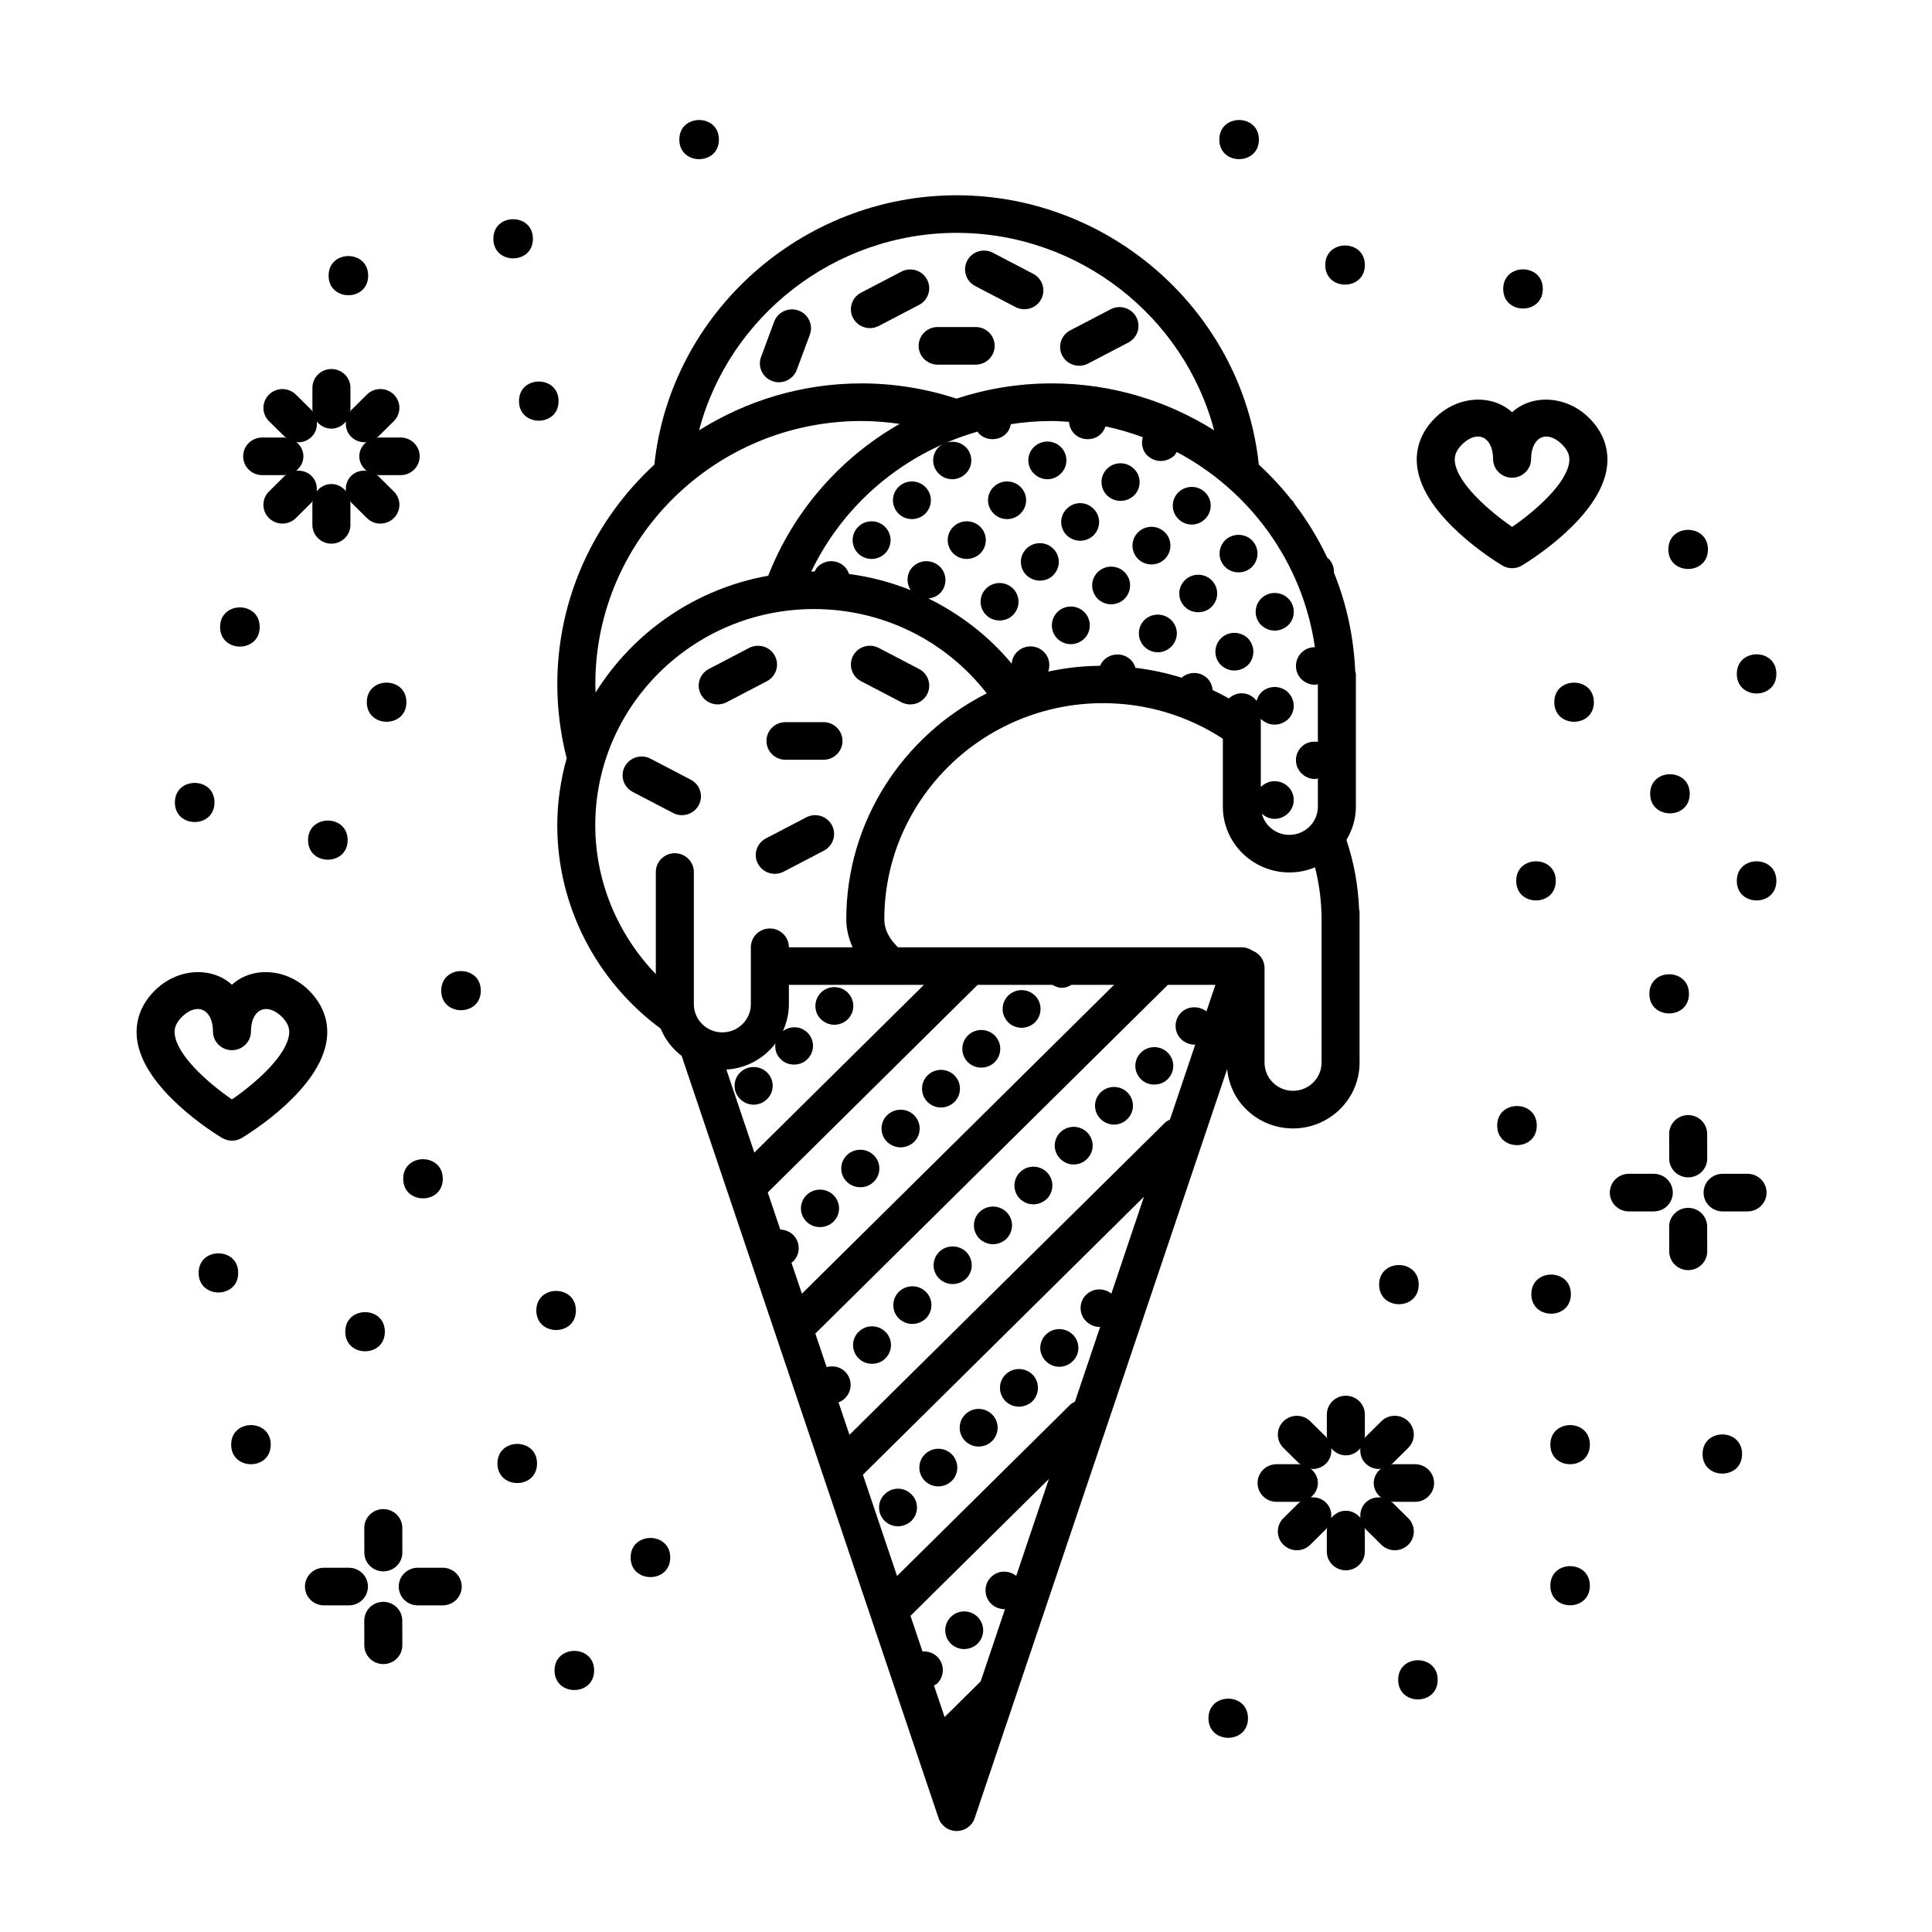 <?xml version="1.0" encoding="UTF-8"?>
<!-- Uploaded to: ICON Repo, www.iconrepo.com, Generator: ICON Repo Mixer Tools -->
<svg fill="#000000" width="800px" height="800px" version="1.1" viewBox="144 144 512 512" xmlns="http://www.w3.org/2000/svg">
 <g>
  <path d="m340.14 428.23c-1.965 1.945-1.965 5.082 0 7.027 1.008 0.996 2.316 1.496 3.578 1.496 1.309 0 2.57-0.5 3.578-1.496 1.965-1.945 1.965-5.082 0-7.027-1.965-1.941-5.191-1.941-7.156 0z"/>
  <path d="m361.56 407.05c-1.965 1.988-1.965 5.129 0 7.074 0.957 0.945 2.266 1.445 3.527 1.445 1.309 0 2.621-0.504 3.578-1.445 1.965-1.949 1.965-5.09 0-7.074-1.969-1.945-5.141-1.945-7.106 0z"/>
  <path d="m411.18 407.85c-1.965 1.949-1.965 5.09 0 7.078 0.957 0.945 2.266 1.445 3.578 1.445 1.258 0 2.57-0.504 3.527-1.445 1.965-1.996 1.965-5.133 0-7.078-1.969-1.945-5.141-1.945-7.106 0z"/>
  <path d="m400.5 418.41c-1.965 1.949-1.965 5.141 0 7.078 0.957 0.945 2.266 1.441 3.527 1.441 1.309 0 2.621-0.492 3.578-1.441 1.965-1.945 1.965-5.133 0-7.078-1.969-1.934-5.141-1.934-7.106 0z"/>
  <path d="m357.73 460.72c-1.965 1.941-1.965 5.082 0 7.027 1.008 0.996 2.266 1.445 3.578 1.445 1.258 0 2.57-0.449 3.578-1.445 1.965-1.945 1.965-5.09 0-7.027-1.969-1.945-5.191-1.945-7.156 0z"/>
  <path d="m368.41 450.15c-1.965 1.949-1.965 5.09 0 7.031 1.008 0.996 2.316 1.445 3.578 1.445 1.309 0 2.57-0.449 3.578-1.445 1.965-1.945 1.965-5.082 0-7.031-1.969-1.938-5.191-1.938-7.156 0z"/>
  <path d="m379.09 439.54c-1.965 1.945-1.965 5.141 0 7.074 1.008 0.945 2.316 1.445 3.578 1.445 1.309 0 2.57-0.5 3.578-1.445 1.965-1.941 1.965-5.133 0-7.074-1.965-1.941-5.141-1.941-7.156 0z"/>
  <path d="m389.82 428.98c-1.965 1.945-1.965 5.133 0 7.074 0.957 0.945 2.266 1.445 3.527 1.445 1.309 0 2.57-0.5 3.578-1.445 1.965-1.945 1.965-5.133 0-7.074-1.965-1.945-5.141-1.945-7.106 0z"/>
  <path d="m392.89 475.77c-1.965 1.945-1.965 5.133 0 7.074 1.008 0.945 2.266 1.445 3.578 1.445 1.309 0 2.57-0.504 3.578-1.445 1.965-1.945 1.965-5.133 0-7.074-1.965-1.938-5.191-1.941-7.156 0z"/>
  <path d="m382.21 486.34c-1.965 1.945-1.965 5.133 0 7.078 1.008 0.945 2.266 1.441 3.578 1.441 1.258 0 2.57-0.5 3.578-1.441 1.965-1.949 1.965-5.141 0-7.078-1.969-1.945-5.191-1.945-7.156 0z"/>
  <path d="m371.54 496.95c-1.965 1.941-1.965 5.078 0 7.023 0.957 0.996 2.266 1.445 3.578 1.445 1.258 0 2.57-0.449 3.527-1.445 1.965-1.945 1.965-5.082 0-7.023-1.969-1.953-5.141-1.953-7.106 0z"/>
  <path d="m435.67 433.51c-1.965 1.941-1.965 5.082 0 7.027 0.957 0.996 2.266 1.496 3.578 1.496 1.258 0 2.57-0.5 3.527-1.496 1.965-1.945 1.965-5.09 0-7.027-1.965-1.941-5.141-1.941-7.106 0z"/>
  <path d="m446.35 422.95c-1.965 1.949-1.965 5.09 0 7.031 0.957 0.992 2.266 1.441 3.578 1.441 1.258 0 2.57-0.449 3.527-1.441 1.965-1.945 1.965-5.082 0-7.031-1.965-1.938-5.141-1.938-7.106 0z"/>
  <path d="m414.31 454.64c-1.965 1.945-1.965 5.141 0 7.078 0.957 0.941 2.266 1.441 3.527 1.441 1.309 0 2.57-0.504 3.578-1.441 1.965-1.945 1.965-5.141 0-7.078-1.969-1.945-5.141-1.945-7.106 0z"/>
  <path d="m424.99 444.08c-1.965 1.945-1.965 5.082 0 7.027 0.957 0.996 2.266 1.496 3.527 1.496 1.309 0 2.621-0.5 3.578-1.496 1.965-1.945 1.965-5.082 0-7.027-1.969-1.945-5.141-1.945-7.106 0z"/>
  <path d="m403.57 465.21c-1.965 1.941-1.965 5.078 0 7.074 1.008 0.945 2.316 1.445 3.578 1.445 1.309 0 2.57-0.504 3.578-1.445 1.965-1.996 1.965-5.141 0-7.074-1.965-1.945-5.191-1.945-7.156 0z"/>
  <path d="m414.05 516.78c1.258 0 2.57-0.492 3.578-1.441 1.914-1.996 1.914-5.141 0-7.074-2.016-1.945-5.188-1.945-7.152 0-1.965 1.941-1.965 5.082 0 7.074 0.953 0.949 2.266 1.441 3.574 1.441z"/>
  <path d="m424.73 506.21c1.309 0 2.57-0.5 3.578-1.496 1.965-1.941 1.965-5.078 0-7.027-1.965-1.945-5.188-1.945-7.152 0-1.965 1.949-1.965 5.09 0 7.027 1.008 1 2.266 1.496 3.574 1.496z"/>
  <path d="m403.38 527.35c1.258 0 2.57-0.5 3.527-1.445 1.965-1.945 1.965-5.133 0-7.074-1.965-1.945-5.141-1.945-7.106 0s-1.965 5.133 0 7.074c0.957 0.949 2.266 1.445 3.578 1.445z"/>
  <path d="m392.64 537.91c1.309 0 2.621-0.504 3.578-1.445 1.965-1.941 1.965-5.133 0-7.074-1.965-1.945-5.141-1.945-7.106 0-1.965 1.945-1.965 5.141 0 7.074 0.957 0.941 2.266 1.445 3.527 1.445z"/>
  <path d="m378.43 547.04c0.957 0.945 2.266 1.445 3.527 1.445 1.309 0 2.57-0.504 3.578-1.445 1.965-1.949 1.965-5.141 0-7.027-1.965-1.996-5.141-1.996-7.106 0-1.965 1.887-1.965 5.078 0 7.027z"/>
  <path d="m399.5 581.02c1.309 0 2.621-0.5 3.578-1.441 1.965-1.949 1.965-5.09 0-7.078-1.965-1.945-5.141-1.945-7.106 0-1.965 1.996-1.965 5.133 0 7.078 0.957 0.945 2.266 1.441 3.527 1.441z"/>
  <path d="m474.2 437.94c3.332 3.285 7.754 5.106 12.453 5.106h0.012c9.723 0 17.633-7.824 17.633-17.441v-40.02c0-0.211-0.098-0.383-0.121-0.586-0.246-6.301-1.371-12.465-3.356-18.41 1.551-2.594 2.504-5.582 2.504-8.812v-35.035c0-0.316-0.125-0.586-0.18-0.891-0.402-9.18-2.336-17.961-5.637-26.094 0.051-1.344-0.406-2.699-1.441-3.719-0.09-0.09-0.211-0.121-0.309-0.195-2.387-5.074-5.297-9.84-8.66-14.273-0.207-0.332-0.363-0.695-0.656-0.977-0.051-0.051-0.117-0.066-0.168-0.105-2.641-3.356-5.535-6.473-8.676-9.367-4.254-40.168-39.02-71.371-80.07-71.371-41.074 0-75.859 31.215-80.117 71.375-15.781 14.566-25.719 35.242-25.719 58.227 0 6.625 0.852 13.211 2.481 19.59-1.578 5.672-2.492 11.629-2.492 17.789 0 21.23 10.254 41.203 27.406 53.867 1.168 2.875 3.117 5.344 5.559 7.227l68.09 202.01c0.684 2.031 2.613 3.406 4.781 3.406 2.172 0 4.098-1.371 4.781-3.406l66.91-198.53c0.383 4 2.066 7.738 4.992 10.633zm20.027-12.34c0 4.121-3.391 7.477-7.562 7.477h-0.004c-2.012 0-3.906-0.781-5.332-2.188-1.43-1.41-2.211-3.289-2.211-5.289v-25.066c0-2.121-1.355-3.906-3.246-4.621-0.82-0.543-1.777-0.875-2.793-0.875l-91.109 0.004c-2.383-2.324-3.617-4.746-3.617-7.387 0-31.594 25.996-57.309 57.953-57.309 11.406 0 22.32 3.273 31.762 9.422v17.996c0 9.617 7.91 17.441 17.633 17.441 2.41 0 4.699-0.488 6.793-1.355 1.125 4.492 1.738 9.109 1.738 13.801zm-1.762-110.1c-1.289 0.012-2.574 0.488-3.551 1.449-1.965 1.945-1.965 5.133 0 7.078 1.008 0.941 2.266 1.441 3.578 1.441 0.262 0 0.504-0.105 0.754-0.141v0.016 0.012 15.25c-1.543-0.23-3.16 0.145-4.336 1.316-1.965 1.941-1.965 5.078 0 7.027 1.008 0.996 2.266 1.492 3.578 1.492 0.262 0 0.504-0.105 0.762-0.145v7.481c0 4.121-3.391 7.473-7.559 7.473-3.516 0-6.457-2.398-7.297-5.621 0.984 0.898 2.168 1.379 3.41 1.379 1.258 0 2.57-0.504 3.578-1.496 1.965-1.945 1.965-5.082 0-7.027-2.016-1.949-5.188-1.949-7.152 0-0.039 0.047-0.055 0.102-0.098 0.141l-0.004-18.176c0.039 0.039 0.055 0.102 0.098 0.141 1.008 0.945 2.266 1.445 3.578 1.445 1.258 0 2.57-0.504 3.578-1.445 1.965-1.949 1.965-5.09 0-7.074-1.965-1.949-5.188-1.949-7.152 0-0.629 0.637-0.984 1.406-1.211 2.207-0.922-1.184-2.301-1.996-3.926-1.996-1.328 0-2.519 0.527-3.414 1.367-1.414-0.789-2.852-1.535-4.316-2.223-0.102-1.125-0.52-2.227-1.391-3.09-1.883-1.867-4.856-1.895-6.832-0.18-3.965-1.258-8.062-2.109-12.234-2.629-0.23-0.75-0.586-1.473-1.188-2.07-1.965-1.945-5.188-1.945-7.152 0-0.457 0.453-0.785 0.977-1.031 1.535-4.711 0.051-9.305 0.574-13.742 1.535 0.629-1.77 0.273-3.809-1.148-5.211-1.965-1.949-5.141-1.949-7.106 0-0.898 0.863-1.324 1.98-1.426 3.113-6.109-7.34-13.664-13.125-22.07-17.277 1.09-0.117 2.176-0.523 3.043-1.344 1.965-1.941 1.965-5.133 0-7.074-2.016-1.941-5.188-1.941-7.152 0-1.707 1.688-1.84 4.289-0.574 6.219-5.199-2.086-10.688-3.531-16.355-4.293-0.242-0.707-0.594-1.371-1.16-1.93-1.965-1.941-5.141-1.941-7.106 0-0.383 0.371-0.625 0.828-0.855 1.281-0.059 0-0.121-0.012-0.188-0.012-0.238 0-0.465 0.035-0.707 0.035 7.309-15.254 19.859-27.148 35.07-33.84-0.449 0.23-0.902 0.469-1.281 0.84-1.965 1.949-1.965 5.09 0 7.027 1.008 0.996 2.266 1.496 3.578 1.496 1.258 0 2.57-0.5 3.578-1.496 1.965-1.941 1.965-5.078 0-7.027-1.43-1.375-3.438-1.734-5.188-1.148 2.707-1.16 5.488-2.141 8.34-2.957 0.141 0.188 0.211 0.398 0.379 0.562 1.008 0.996 2.266 1.445 3.578 1.445 1.309 0 2.57-0.449 3.578-1.445 0.727-0.715 1.094-1.605 1.281-2.535 3.547-0.539 7.16-0.832 10.828-0.832 1.547 0 3.055 0.125 4.574 0.227 0.09 1.148 0.52 2.262 1.402 3.141 0.957 0.996 2.266 1.445 3.527 1.445 1.309 0 2.621-0.449 3.578-1.445 0.57-0.559 0.922-1.23 1.164-1.941 3.402 0.699 6.676 1.707 9.879 2.863-0.48 1.684-0.125 3.547 1.199 4.856 1.008 0.945 2.266 1.445 3.578 1.445 1.309 0 2.57-0.5 3.578-1.445 0.281-0.277 0.43-0.621 0.629-0.945 19.438 10.281 33.406 29.312 36.625 51.73zm-94.938-109.79c32.391 0 60.312 22.199 68.227 52.32-12.465-7.824-27.191-12.426-43.016-12.426-8.75 0-17.254 1.41-25.262 4.027-8.105-2.637-16.551-4.027-25.16-4.027-15.84 0-30.582 4.606-43.055 12.438 7.914-30.129 35.848-52.332 68.266-52.332zm-25.211 49.863c3.402 0 6.766 0.293 10.102 0.762-15.613 8.922-28.066 22.938-34.832 40.238-19.32 3.457-35.785 14.992-45.746 30.949-0.02-0.73-0.07-1.457-0.07-2.188-0.008-38.465 31.641-69.762 70.547-69.762zm-44.441 154.54v-35.016c0-2.754-2.258-4.984-5.039-4.984s-5.039 2.227-5.039 4.984v27.051c-10.141-10.559-16.047-24.621-16.047-39.434 0-31.594 25.996-57.309 57.953-57.309 18.164 0 34.859 8.293 45.797 22.344-22.059 11.141-37.227 33.781-37.227 59.906 0 2.562 0.641 5.023 1.668 7.387h-16.879v-0.004c0-2.754-2.258-4.984-5.039-4.984s-5.039 2.227-5.039 4.984v15.078c0 4.121-3.391 7.473-7.559 7.473-4.16 0-7.551-3.356-7.551-7.477zm8.621 17.332c5.32-0.316 9.98-2.949 13-6.922-0.207 1.477 0.203 3.019 1.379 4.156 0.957 0.992 2.266 1.445 3.527 1.445 1.309 0 2.621-0.453 3.578-1.445 1.965-1.945 1.965-5.082 0-7.027-1.785-1.773-4.535-1.844-6.504-0.395 1.004-2.191 1.586-4.602 1.586-7.148v-5.113h26.727c0.07 0.004 0.133 0.035 0.203 0.035 0.055 0 0.105-0.035 0.156-0.035h8.695l-44.934 44.449zm17.238 51.16c0.145-0.117 0.324-0.172 0.457-0.309 1.965-1.949 1.965-5.09 0-7.031-0.957-0.926-2.18-1.375-3.41-1.422l-3.316-9.836 55.621-55.016h19.82c0.785 0.473 1.629 0.797 2.523 0.797 0.863 0 1.715-0.324 2.516-0.797h11.297l-82.73 81.848zm59.57 83.023c-1.977-1.57-4.828-1.523-6.66 0.297-1.965 1.941-1.965 5.129 0 7.074 0.957 0.945 2.266 1.441 3.578 1.441 0.039 0 0.082-0.023 0.117-0.023l-6.453 19.164-9.559 9.453-2.812-8.348c0.293-0.18 0.609-0.312 0.871-0.559 1.965-1.941 1.965-5.129 0-7.074-1.078-1.062-2.508-1.484-3.914-1.387l-3.184-9.453 36.676-36.27zm28.125-83.449c-0.012 0.031-0.016 0.059-0.023 0.086l-2.883 8.551c-1.98-1.551-4.852-1.496-6.68 0.312-1.965 1.945-1.965 5.082 0 7.027 1.008 0.996 2.266 1.496 3.578 1.496 0.047 0 0.09-0.023 0.141-0.031l-6.688 19.828c-0.457 0.23-0.918 0.473-1.301 0.855l-45.848 45.344-9.043-26.828 74.492-73.688zm22.285-66.148c-1.98-1.527-4.863-1.473-6.695 0.293-1.965 1.996-1.965 5.141 0 7.074 1.008 0.945 2.266 1.445 3.578 1.445 0.051 0 0.105-0.031 0.156-0.031l-6.699 19.879c-0.508 0.238-1.004 0.52-1.426 0.938l-83.512 82.613-2.898-8.602c0.637-0.238 1.234-0.594 1.734-1.117 1.965-1.941 1.965-5.078 0-7.027-1.324-1.316-3.195-1.656-4.883-1.199l-2.996-8.887 93.422-92.414h12.594z"/>
  <path d="m421.56 271c1.309 0 2.57-0.5 3.578-1.496 1.965-1.941 1.965-5.078 0-7.027-1.965-1.945-5.141-1.945-7.152 0-1.965 1.949-1.965 5.09 0 7.027 1.004 1 2.312 1.496 3.574 1.496z"/>
  <path d="m403.78 283.61c-1.965-1.945-5.188-1.945-7.152 0-1.965 1.949-1.965 5.09 0 7.074 1.008 0.945 2.266 1.445 3.578 1.445 1.258 0 2.57-0.5 3.578-1.445 1.961-1.984 1.961-5.125-0.004-7.074z"/>
  <path d="m414.46 273.05c-1.965-1.945-5.188-1.945-7.152 0-1.965 1.945-1.965 5.082 0 7.027 1.008 0.996 2.266 1.492 3.578 1.492 1.309 0 2.57-0.492 3.578-1.492 1.961-1.945 1.961-5.09-0.004-7.027z"/>
  <path d="m371.43 283.61c-1.965 1.949-1.965 5.133 0 7.074 0.957 0.945 2.266 1.445 3.578 1.445 1.258 0 2.57-0.5 3.527-1.445 1.965-1.945 1.965-5.129 0-7.074-1.969-1.941-5.141-1.941-7.106 0z"/>
  <path d="m382.11 273.05c-1.965 1.945-1.965 5.082 0 7.074 0.957 0.945 2.266 1.441 3.578 1.441 1.258 0 2.57-0.492 3.527-1.441 1.965-1.996 1.965-5.133 0-7.074-1.965-1.941-5.141-1.945-7.106 0z"/>
  <path d="m434.91 295.62c-1.965 1.945-1.965 5.082 0 7.074 0.957 0.945 2.266 1.445 3.527 1.445 1.309 0 2.621-0.5 3.578-1.445 1.965-1.996 1.965-5.133 0-7.074-1.969-1.941-5.141-1.945-7.106 0z"/>
  <path d="m452.7 292.14c1.965-1.996 1.965-5.141 0-7.074-1.965-1.945-5.141-1.945-7.106 0-1.965 1.941-1.965 5.082 0 7.074 0.957 0.945 2.266 1.445 3.578 1.445 1.262 0 2.57-0.496 3.527-1.445z"/>
  <path d="m456.27 281.52c0.957 0.992 2.266 1.492 3.578 1.492 1.258 0 2.57-0.5 3.527-1.492 1.965-1.945 1.965-5.082 0-7.031-1.965-1.941-5.141-1.941-7.106 0-1.965 1.953-1.965 5.09 0 7.031z"/>
  <path d="m424.23 306.19c-1.965 1.945-1.965 5.141 0 7.078 0.957 0.945 2.266 1.441 3.527 1.441 1.309 0 2.621-0.5 3.578-1.441 1.965-1.945 1.965-5.141 0-7.078-1.965-1.938-5.141-1.938-7.106 0z"/>
  <path d="m405.34 299.96c-1.965 1.945-1.965 5.082 0 7.031 0.957 0.992 2.266 1.441 3.578 1.441 1.258 0 2.57-0.449 3.527-1.441 1.965-1.949 1.965-5.09 0-7.031-1.969-1.938-5.141-1.938-7.106 0z"/>
  <path d="m423.12 289.4c-1.965-1.945-5.141-1.945-7.106 0-1.965 1.945-1.965 5.082 0 7.027 1.008 0.945 2.266 1.445 3.578 1.445 1.258 0 2.57-0.449 3.527-1.445 1.965-1.945 1.965-5.082 0-7.027z"/>
  <path d="m426.7 285.86c1.008 0.945 2.266 1.445 3.578 1.445 1.258 0 2.57-0.5 3.527-1.445 1.965-1.945 1.965-5.09 0-7.027-1.965-1.996-5.141-1.996-7.106 0-1.965 1.941-1.965 5.082 0 7.027z"/>
  <path d="m444.54 268.27c-1.965-1.988-5.188-1.988-7.152-0.051-1.965 1.945-1.965 5.141 0 7.078 1.008 0.945 2.266 1.441 3.578 1.441 1.309 0 2.57-0.5 3.578-1.441 1.961-1.941 1.961-5.133-0.004-7.027z"/>
  <path d="m447.25 308.34c-1.914 1.945-1.914 5.082 0 7.027 1.008 0.996 2.316 1.496 3.578 1.496 1.309 0 2.57-0.5 3.578-1.496 1.965-1.945 1.965-5.082 0-7.027-1.965-1.945-5.191-1.945-7.156 0z"/>
  <path d="m472.2 295.68c1.309 0 2.621-0.449 3.578-1.445 1.965-1.941 1.965-5.078 0-7.074-1.965-1.895-5.141-1.895-7.106 0-1.965 1.996-1.965 5.141 0 7.074 0.957 0.996 2.266 1.445 3.527 1.445z"/>
  <path d="m457.99 297.77c-1.965 1.949-1.965 5.09 0 7.031 0.957 0.992 2.266 1.441 3.527 1.441 1.309 0 2.621-0.449 3.578-1.441 1.965-1.945 1.965-5.082 0-7.031-1.969-1.941-5.141-1.941-7.106 0z"/>
  <path d="m478.24 309.68c1.008 0.941 2.266 1.441 3.578 1.441 1.258 0 2.57-0.504 3.578-1.441 1.965-1.949 1.965-5.141 0-7.078-1.965-1.945-5.188-1.945-7.152 0-1.969 1.945-1.969 5.133-0.004 7.078z"/>
  <path d="m467.56 313.17c-1.965 1.996-1.965 5.133 0 7.078 1.008 0.945 2.266 1.445 3.578 1.445 1.258 0 2.57-0.504 3.578-1.445 1.914-1.949 1.914-5.09 0-7.078-2.016-1.945-5.191-1.945-7.156 0z"/>
  <path d="m402.43 219.8 10.688 5.578c0.75 0.395 1.559 0.578 2.348 0.578 1.809 0 3.559-0.961 4.457-2.656 1.301-2.434 0.359-5.445-2.102-6.731l-10.688-5.582c-2.465-1.293-5.512-0.352-6.812 2.082-1.285 2.434-0.348 5.445 2.109 6.731z"/>
  <path d="m387.45 235.65c0 2.754 2.258 4.984 5.039 4.984h10.07c2.781 0 5.039-2.227 5.039-4.984 0-2.754-2.258-4.984-5.039-4.984h-10.07c-2.781 0-5.039 2.227-5.039 4.984z"/>
  <path d="m355.63 226.3c-2.609-0.957-5.508 0.367-6.469 2.953l-3.477 9.344c-0.961 2.586 0.379 5.445 2.988 6.398 0.574 0.211 1.16 0.312 1.738 0.312 2.051 0 3.981-1.25 4.727-3.258l3.477-9.34c0.965-2.594-0.375-5.457-2.984-6.41z"/>
  <path d="m376.88 230.38 10.688-5.578c2.457-1.285 3.402-4.301 2.102-6.734-1.301-2.43-4.336-3.367-6.805-2.082l-10.688 5.578c-2.457 1.285-3.402 4.301-2.102 6.734 0.902 1.691 2.648 2.656 4.457 2.656 0.793 0 1.598-0.188 2.348-0.574z"/>
  <path d="m429.99 240.93c0.789 0 1.598-0.18 2.348-0.574l10.688-5.582c2.457-1.285 3.402-4.297 2.102-6.731-1.301-2.43-4.344-3.371-6.812-2.074l-10.688 5.578c-2.457 1.285-3.402 4.301-2.102 6.731 0.906 1.691 2.652 2.652 4.465 2.652z"/>
  <path d="m372.18 324.52 10.688 5.582c0.75 0.395 1.559 0.578 2.348 0.578 1.809 0 3.559-0.961 4.457-2.656 1.301-2.434 0.359-5.445-2.102-6.731l-10.688-5.582c-2.465-1.301-5.512-0.352-6.812 2.074-1.285 2.434-0.352 5.449 2.109 6.734z"/>
  <path d="m327.08 350.64-10.688-5.582c-2.465-1.289-5.512-0.359-6.812 2.082-1.301 2.43-0.359 5.445 2.102 6.731l10.688 5.578c0.75 0.395 1.559 0.578 2.348 0.578 1.809 0 3.559-0.961 4.457-2.656 1.305-2.434 0.363-5.445-2.094-6.731z"/>
  <path d="m347.12 340.36c0 2.754 2.258 4.984 5.039 4.984h10.07c2.781 0 5.039-2.227 5.039-4.984 0-2.754-2.258-4.984-5.039-4.984h-10.07c-2.785 0-5.039 2.227-5.039 4.984z"/>
  <path d="m349.34 317.79c-1.293-2.434-4.344-3.359-6.805-2.082l-10.688 5.578c-2.457 1.285-3.402 4.301-2.102 6.734 0.902 1.691 2.648 2.656 4.457 2.656 0.789 0 1.598-0.188 2.348-0.574l10.688-5.578c2.461-1.285 3.402-4.301 2.102-6.734z"/>
  <path d="m357.66 360.61-10.688 5.578c-2.457 1.285-3.402 4.301-2.102 6.731 0.902 1.691 2.648 2.656 4.457 2.656 0.789 0 1.598-0.18 2.348-0.574l10.688-5.582c2.457-1.285 3.402-4.297 2.102-6.731-1.301-2.438-4.344-3.371-6.805-2.078z"/>
  <path d="m225.84 406.45c-6.121-6.039-15.191-6.266-20.379-1.484-5.184-4.777-14.246-4.57-20.398 1.496-3.691 3.656-5.336 8.117-4.75 12.902 1.617 13.27 20.398 24.914 22.535 26.199 0.805 0.484 1.707 0.727 2.621 0.727 0.91 0 1.812-0.242 2.621-0.727 2.137-1.285 20.914-12.93 22.523-26.199 0.578-4.785-1.07-9.246-4.773-12.914zm-5.234 11.719c-0.676 5.594-8.793 12.844-15.141 17.184-6.348-4.344-14.473-11.598-15.148-17.195-0.141-1.16-0.055-2.746 1.875-4.656 1.375-1.359 2.875-2.106 4.219-2.106 2.41 0 4.019 2.387 4.019 5.93 0 2.754 2.258 4.984 5.039 4.984s5.039-2.227 5.039-4.984c0-3.543 1.613-5.93 4.012-5.93 1.34 0 2.836 0.746 4.203 2.102 1.934 1.926 2.019 3.508 1.883 4.672z"/>
  <path d="m544.72 253.25c-5.188-4.777-14.27-4.566-20.391 1.496-3.699 3.656-5.344 8.117-4.762 12.906 1.613 13.266 20.398 24.914 22.535 26.199 0.805 0.484 1.715 0.727 2.621 0.727s1.812-0.242 2.621-0.727c2.137-1.285 20.918-12.934 22.531-26.191 0.578-4.793-1.066-9.254-4.766-12.914-6.129-6.059-15.203-6.277-20.391-1.496zm15.137 13.203c-0.676 5.598-8.793 12.848-15.133 17.184-5.859-4.047-14.461-11.441-15.156-17.18-0.141-1.164-0.055-2.75 1.883-4.664 1.371-1.359 2.867-2.109 4.207-2.109 2.402 0 4.019 2.387 4.019 5.93 0 2.754 2.258 4.984 5.039 4.984s5.039-2.227 5.039-4.984c0-3.488 1.652-5.93 4.016-5.93 1.336 0 2.828 0.75 4.195 2.109 1.949 1.914 2.035 3.504 1.891 4.66z"/>
  <path d="m582.27 455.07h-6.613c-2.781 0-5.039 2.231-5.039 4.984 0 2.754 2.258 4.984 5.039 4.984h6.613c2.781 0 5.039-2.227 5.039-4.984 0-2.754-2.258-4.984-5.039-4.984z"/>
  <path d="m607.12 455.07h-6.613c-2.781 0-5.039 2.231-5.039 4.984 0 2.754 2.258 4.984 5.039 4.984h6.613c2.781 0 5.039-2.227 5.039-4.984 0-2.754-2.258-4.984-5.039-4.984z"/>
  <path d="m596.42 469.07c-0.004-2.75-2.258-4.973-5.039-4.973h-0.004c-2.781 0.004-5.039 2.238-5.031 4.992l0.012 6.539c0.004 2.746 2.258 4.969 5.039 4.969h0.004c2.781-0.004 5.039-2.238 5.031-4.988z"/>
  <path d="m591.38 439.51h-0.004c-2.781 0.004-5.039 2.238-5.031 4.992l0.012 6.539c0.004 2.75 2.258 4.973 5.039 4.973h0.004c2.781-0.004 5.039-2.238 5.031-4.988l-0.012-6.543c-0.004-2.75-2.258-4.973-5.039-4.973z"/>
  <path d="m236.47 559.47h-6.613c-2.781 0-5.039 2.227-5.039 4.984 0 2.754 2.258 4.984 5.039 4.984h6.613c2.781 0 5.039-2.227 5.039-4.984-0.004-2.758-2.262-4.984-5.039-4.984z"/>
  <path d="m261.32 559.47h-6.613c-2.781 0-5.039 2.227-5.039 4.984 0 2.754 2.258 4.984 5.039 4.984h6.613c2.781 0 5.039-2.227 5.039-4.984s-2.258-4.984-5.039-4.984z"/>
  <path d="m245.57 568.5h-0.004c-2.781 0.004-5.039 2.238-5.031 4.992l0.012 6.535c0.004 2.75 2.258 4.973 5.039 4.973h0.004c2.781-0.004 5.039-2.238 5.031-4.992l-0.012-6.535c-0.004-2.746-2.258-4.973-5.039-4.973z"/>
  <path d="m245.59 560.43h0.004c2.781-0.004 5.039-2.238 5.031-4.992l-0.012-6.539c-0.004-2.75-2.258-4.973-5.039-4.973h-0.004c-2.781 0.004-5.039 2.238-5.031 4.992l0.012 6.539c0.008 2.746 2.258 4.973 5.039 4.973z"/>
  <path d="m213.47 269.91h5.906c0.191 0 0.359-0.09 0.543-0.105-0.156 0.121-0.336 0.172-0.484 0.316l-4.16 4.133c-1.965 1.949-1.961 5.106 0.012 7.043 0.984 0.973 2.273 1.457 3.559 1.457 1.289 0 2.586-0.488 3.566-1.465l4.16-4.133c0.145-0.141 0.207-0.332 0.328-0.492-0.023 0.203-0.117 0.379-0.117 0.586v5.84c0 2.754 2.258 4.984 5.039 4.984s5.039-2.227 5.039-4.984v-5.84c0-0.191-0.09-0.359-0.109-0.551 0.121 0.145 0.176 0.328 0.312 0.465l4.18 4.137c0.984 0.969 2.273 1.457 3.562 1.457 1.289 0 2.578-0.488 3.566-1.461 1.965-1.949 1.965-5.106-0.004-7.047l-4.18-4.133c-0.141-0.137-0.324-0.191-0.473-0.312 0.191 0.023 0.359 0.109 0.555 0.109h5.906c2.781 0 5.039-2.227 5.039-4.984 0-2.754-2.258-4.984-5.039-4.984h-5.906c-0.195 0-0.359 0.09-0.543 0.105 0.152-0.117 0.332-0.172 0.469-0.312l4.172-4.125c1.965-1.949 1.965-5.109-0.004-7.055-1.977-1.941-5.16-1.941-7.125 0.004l-4.172 4.133c-0.137 0.137-0.188 0.309-0.309 0.453 0.02-0.188 0.109-0.344 0.109-0.535v-5.836c0-2.754-2.258-4.984-5.039-4.984s-5.039 2.227-5.039 4.984v5.836c0 0.195 0.09 0.359 0.109 0.551-0.117-0.152-0.172-0.328-0.312-0.469l-4.18-4.125c-1.969-1.945-5.164-1.945-7.125 0.012-1.965 1.949-1.961 5.109 0.012 7.043l4.18 4.125c0.137 0.133 0.312 0.188 0.457 0.309-0.191-0.023-0.359-0.109-0.551-0.109h-5.906c-2.781 0-5.039 2.227-5.039 4.984 0 2.75 2.254 4.977 5.035 4.977zm9.023-8.805c0.18 0.02 0.352 0.105 0.527 0.105 1.289 0 2.586-0.488 3.566-1.465 1.117-1.109 1.527-2.602 1.367-4.047 0.922 1.133 2.277 1.898 3.863 1.898 1.586 0 2.938-0.766 3.863-1.898-0.156 1.449 0.25 2.941 1.375 4.051 0.984 0.969 2.273 1.457 3.562 1.457 0.18 0 0.348-0.086 0.527-0.105-1.148 0.918-1.926 2.254-1.926 3.828 0 1.578 0.785 2.918 1.934 3.828-1.465-0.156-2.984 0.246-4.102 1.359-1.117 1.113-1.527 2.606-1.371 4.051-0.922-1.129-2.277-1.898-3.863-1.898-1.602 0-2.969 0.789-3.891 1.945 0.172-1.465-0.23-2.977-1.371-4.098-1.117-1.098-2.625-1.512-4.082-1.359 1.148-0.91 1.93-2.254 1.93-3.824 0.008-1.57-0.766-2.918-1.91-3.828z"/>
  <path d="m517.2 546.34-4.18-4.133c-0.141-0.137-0.324-0.191-0.473-0.316 0.191 0.023 0.359 0.109 0.555 0.109h5.906c2.781 0 5.039-2.227 5.039-4.984 0-2.754-2.258-4.984-5.039-4.984h-5.906c-0.195 0-0.359 0.09-0.543 0.105 0.152-0.117 0.332-0.168 0.469-0.309l4.172-4.133c1.965-1.949 1.965-5.109-0.004-7.047-1.977-1.941-5.16-1.945-7.125 0.004l-4.172 4.133c-0.137 0.125-0.188 0.309-0.301 0.453 0.02-0.188 0.105-0.348 0.105-0.535v-5.836c0-2.754-2.258-4.984-5.039-4.984s-5.039 2.227-5.039 4.984v5.836c0 0.191 0.09 0.359 0.109 0.551-0.121-0.152-0.176-0.332-0.316-0.469l-4.18-4.125c-1.969-1.945-5.16-1.949-7.125 0.012-1.965 1.945-1.961 5.106 0.012 7.043l4.18 4.125c0.137 0.125 0.312 0.18 0.457 0.301-0.191-0.023-0.359-0.109-0.551-0.109h-5.906c-2.781 0-5.039 2.227-5.039 4.984 0 2.754 2.258 4.984 5.039 4.984h5.906c0.191 0 0.352-0.09 0.539-0.105-0.152 0.121-0.336 0.176-0.48 0.316l-4.16 4.125c-1.965 1.953-1.961 5.109 0.012 7.047 0.984 0.961 2.273 1.449 3.559 1.449 1.289 0 2.586-0.488 3.566-1.461l4.16-4.133c0.145-0.145 0.207-0.332 0.328-0.492-0.023 0.203-0.117 0.371-0.117 0.586v5.84c0 2.75 2.258 4.977 5.039 4.977s5.039-2.227 5.039-4.977v-5.84c0-0.195-0.09-0.359-0.109-0.543 0.117 0.145 0.172 0.324 0.312 0.465l4.18 4.133c0.984 0.961 2.273 1.449 3.562 1.449s2.578-0.488 3.566-1.457c1.961-1.938 1.961-5.094-0.008-7.039zm-11.305-4.129c-1.117 1.109-1.527 2.606-1.371 4.051-0.926-1.133-2.277-1.898-3.863-1.898-1.602 0-2.969 0.785-3.891 1.941 0.172-1.461-0.23-2.977-1.367-4.098-1.117-1.109-2.613-1.516-4.07-1.367 1.145-0.918 1.918-2.254 1.918-3.824 0-1.566-0.777-2.902-1.918-3.82 0.18 0.02 0.348 0.105 0.527 0.105 1.289 0 2.586-0.488 3.566-1.465 1.117-1.113 1.527-2.602 1.367-4.047 0.926 1.129 2.277 1.898 3.863 1.898s2.938-0.77 3.863-1.898c-0.156 1.449 0.25 2.938 1.375 4.051 0.984 0.969 2.273 1.457 3.562 1.457 0.18 0 0.348-0.086 0.527-0.105-1.148 0.918-1.926 2.254-1.926 3.824 0 1.578 0.785 2.922 1.934 3.836-1.465-0.156-2.973 0.242-4.098 1.359z"/>
  <path d="m241.57 217.05c0 6.918-10.488 6.918-10.488 0 0-6.918 10.488-6.918 10.488 0"/>
  <path d="m212.82 310.16c0 6.918-10.492 6.918-10.492 0 0-6.922 10.492-6.922 10.492 0"/>
  <path d="m207.13 481.33c0 6.922-10.488 6.922-10.488 0 0-6.918 10.488-6.918 10.488 0"/>
  <path d="m200.84 356.66c0 6.914-10.492 6.914-10.492 0 0-6.91 10.492-6.91 10.492 0"/>
  <path d="m236.13 366.64c0 6.914-10.488 6.914-10.488 0 0-6.91 10.488-6.91 10.488 0"/>
  <path d="m261.34 456.39c0 6.91-10.488 6.91-10.488 0 0-6.914 10.488-6.914 10.488 0"/>
  <path d="m271.42 406.53c0 6.914-10.488 6.914-10.488 0 0-6.91 10.488-6.91 10.488 0"/>
  <path d="m296.62 491.29c0 6.902-10.488 6.902-10.488 0 0-6.906 10.488-6.906 10.488 0"/>
  <path d="m245.99 496.92c0 6.91-10.488 6.91-10.488 0 0-6.914 10.488-6.914 10.488 0"/>
  <path d="m286.32 531.84c0 6.91-10.488 6.91-10.488 0 0-6.914 10.488-6.914 10.488 0"/>
  <path d="m215.75 526.85c0 6.914-10.488 6.914-10.488 0 0-6.914 10.488-6.914 10.488 0"/>
  <path d="m301.45 586.69c0 6.91-10.488 6.91-10.488 0 0-6.914 10.488-6.914 10.488 0"/>
  <path d="m321.62 556.76c0 6.914-10.492 6.914-10.492 0 0-6.91 10.492-6.91 10.492 0"/>
  <path d="m292.03 250.3c0 6.918-10.488 6.918-10.488 0s10.488-6.918 10.488 0"/>
  <path d="m251.7 330.09c0 6.914-10.492 6.914-10.492 0 0-6.914 10.492-6.914 10.492 0"/>
  <path d="m334.52 180.99c0 6.918-10.492 6.918-10.492 0 0-6.918 10.492-6.918 10.492 0"/>
  <path d="m285.23 207.28c0 6.918-10.488 6.918-10.488 0s10.488-6.918 10.488 0"/>
  <path d="m505.7 214.24c0 6.914-10.492 6.914-10.492 0 0-6.91 10.492-6.91 10.492 0"/>
  <path d="m477.62 180.99c0 6.91-10.488 6.91-10.488 0 0-6.914 10.488-6.914 10.488 0"/>
  <path d="m605.67 529.33c0 6.918-10.469 6.918-10.469 0s10.469-6.918 10.469 0"/>
  <path d="m565.33 526.85c0 6.914-10.469 6.914-10.469 0 0-6.914 10.469-6.914 10.469 0"/>
  <path d="m560.3 486.96c0 6.914-10.477 6.914-10.477 0 0-6.914 10.477-6.914 10.477 0"/>
  <path d="m565.33 564.23c0 6.918-10.469 6.918-10.469 0s10.469-6.918 10.469 0"/>
  <path d="m525 589.17c0 6.922-10.469 6.922-10.469 0 0-6.918 10.469-6.918 10.469 0"/>
  <path d="m474.73 599.35c0 6.918-10.473 6.918-10.473 0 0-6.918 10.473-6.918 10.473 0"/>
  <path d="m519.97 484.44c0 6.918-10.488 6.918-10.488 0s10.488-6.918 10.488 0"/>
  <path d="m566.39 330.09c0 6.914-10.488 6.914-10.488 0 0-6.91 10.488-6.91 10.488 0"/>
  <path d="m552.86 220.57c0 6.918-10.492 6.918-10.492 0 0-6.918 10.492-6.918 10.492 0"/>
  <path d="m614.76 377.44c0 6.914-10.488 6.914-10.488 0 0-6.91 10.488-6.91 10.488 0"/>
  <path d="m614.76 322.59c0 6.918-10.488 6.918-10.488 0s10.488-6.918 10.488 0"/>
  <path d="m591.59 407.38c0 6.918-10.492 6.918-10.492 0s10.492-6.918 10.492 0"/>
  <path d="m556.3 377.44c0 6.914-10.488 6.914-10.488 0 0-6.91 10.488-6.91 10.488 0"/>
  <path d="m551.26 442.29c0 6.914-10.488 6.914-10.488 0 0-6.91 10.488-6.91 10.488 0"/>
  <path d="m596.62 289.6c0 6.914-10.488 6.914-10.488 0 0-6.91 10.488-6.91 10.488 0"/>
  <path d="m591.8 354.36c0 6.914-10.488 6.914-10.488 0 0-6.91 10.488-6.91 10.488 0"/>
 </g>
</svg>
